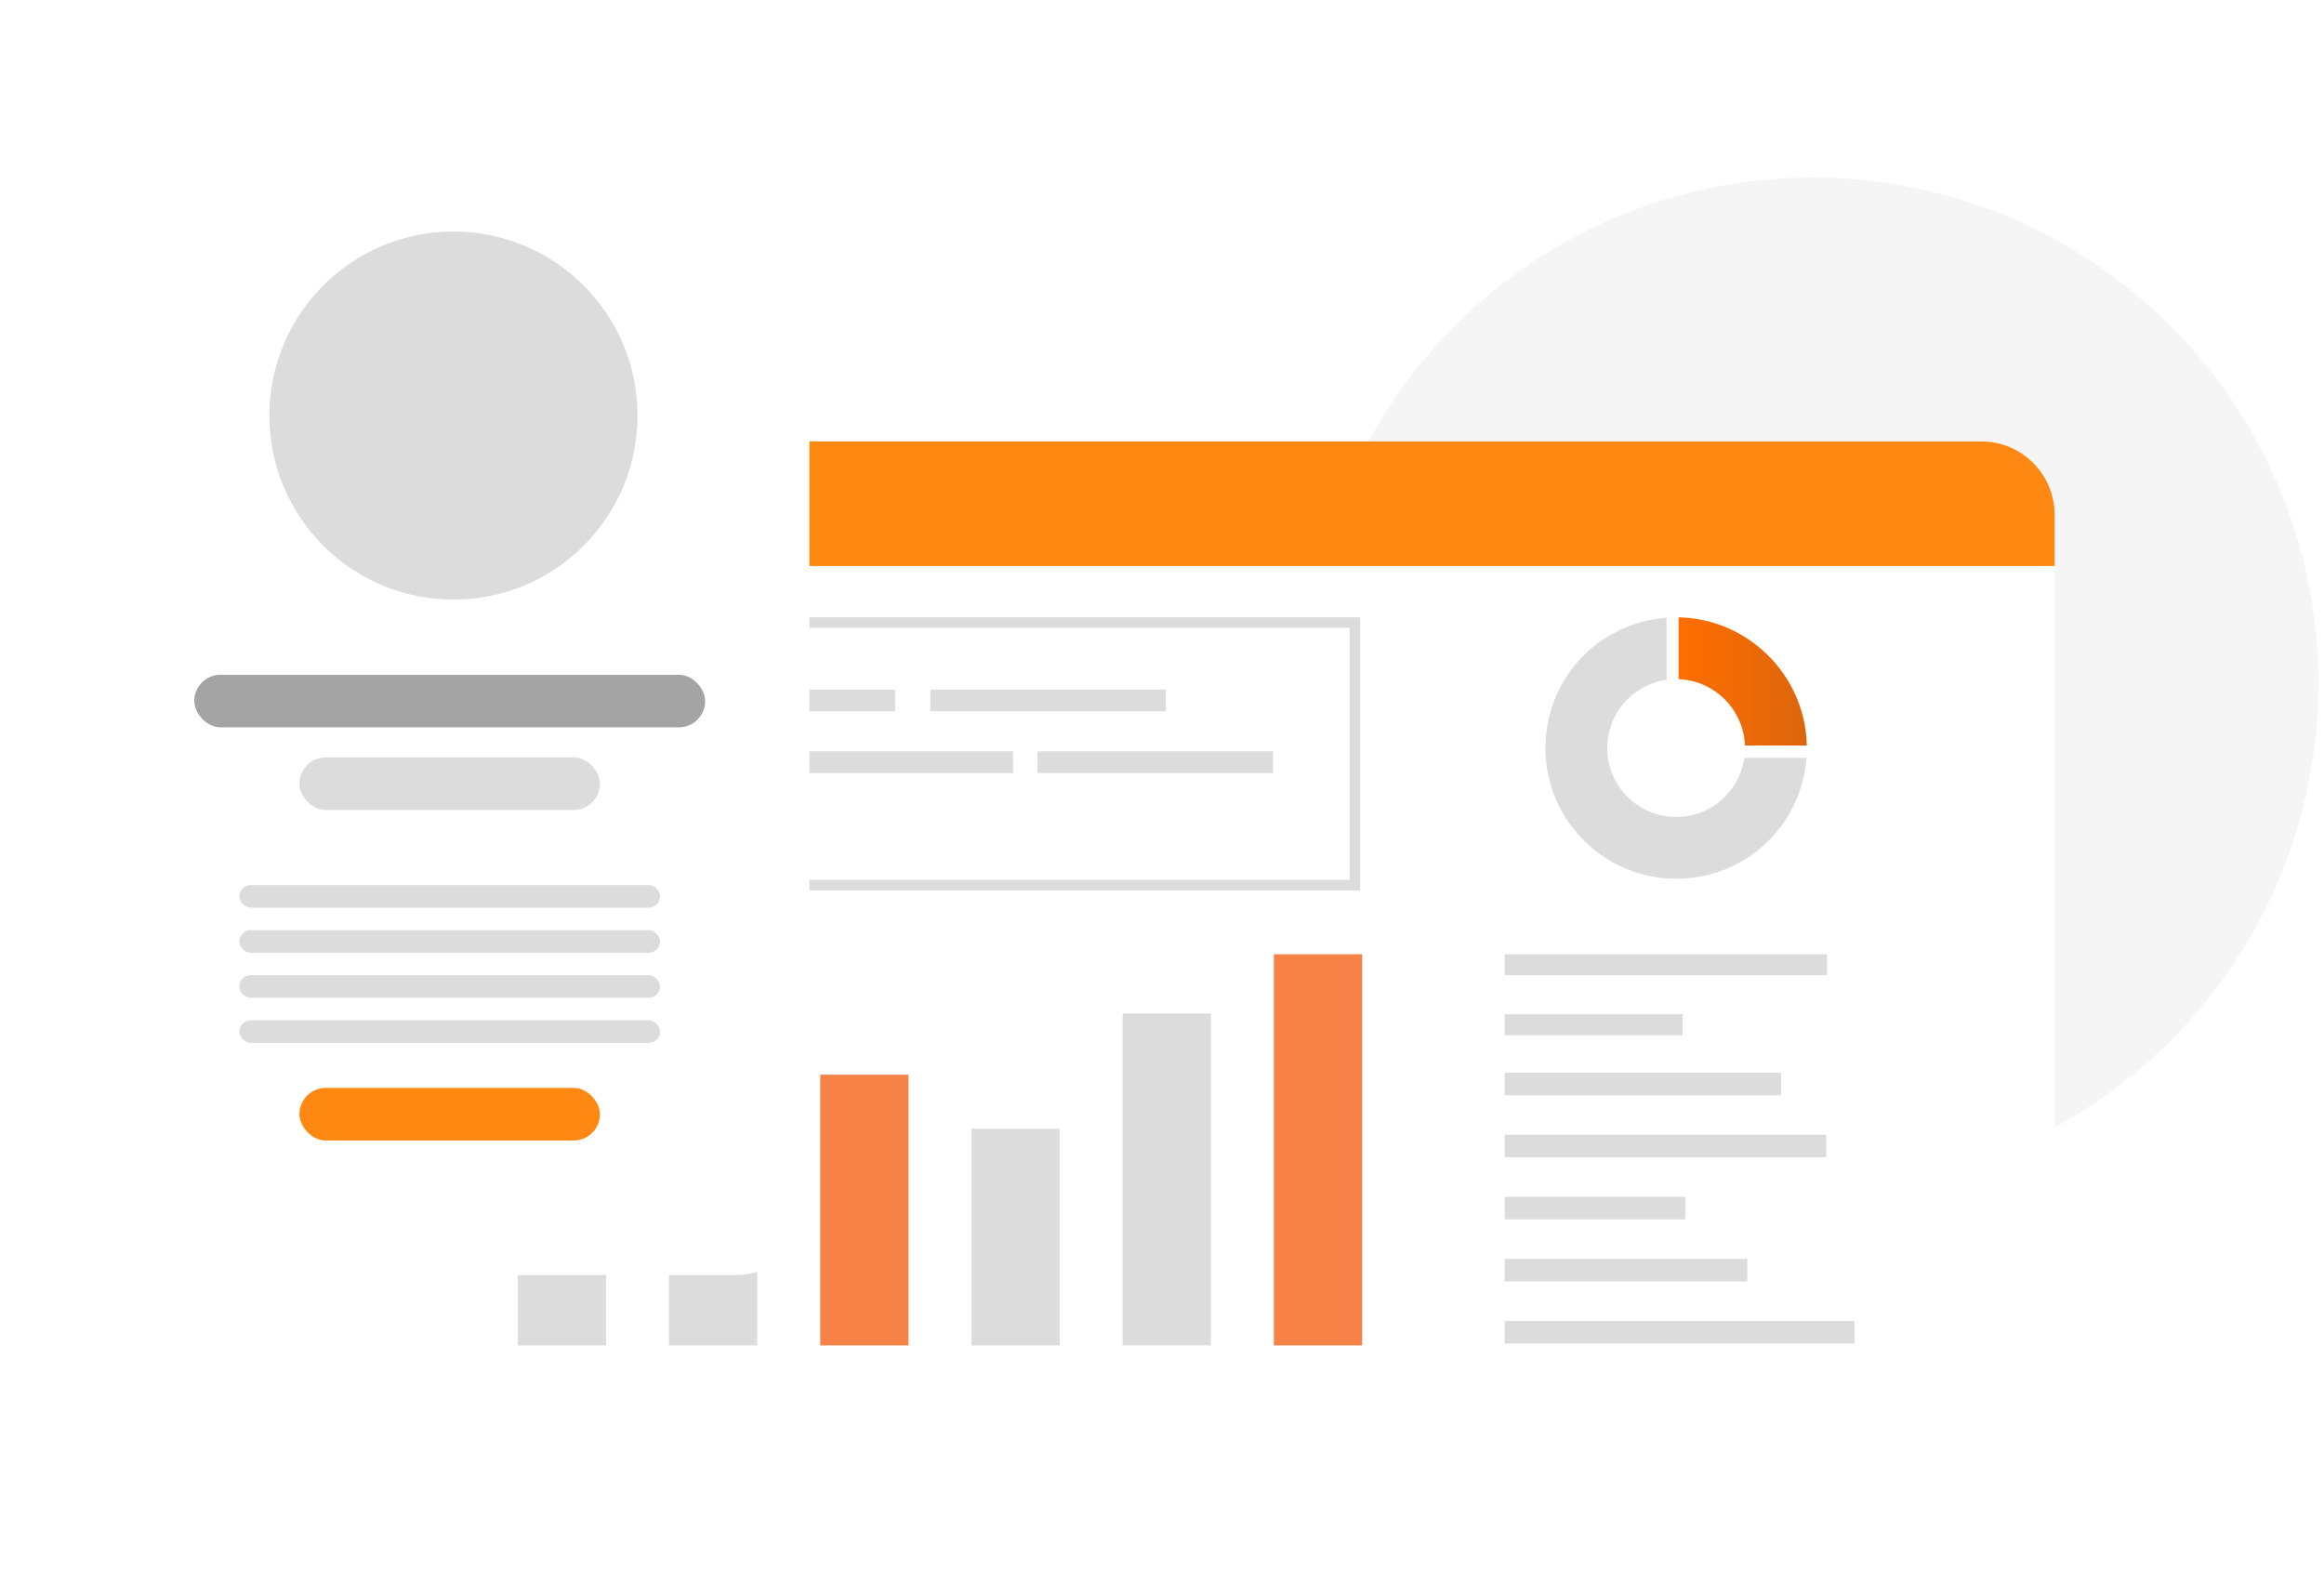 <svg width="317" height="216" viewBox="0 0 317 216" fill="none" xmlns="http://www.w3.org/2000/svg">
<circle cx="247.25" cy="93.211" r="69" fill="#F5F5F5"/>
<g filter="url(#filter0_d_5134_139133)">
<rect x="36.25" y="56.211" width="240" height="140" rx="10" fill="white"/>
<path d="M36.25 66.211C36.25 60.688 40.727 56.211 46.25 56.211H266.25C271.773 56.211 276.25 60.688 276.25 66.211V73.211H36.25V66.211Z" fill="#FF8813"/>
<path d="M57.994 65.099C57.994 67.064 56.401 68.654 54.438 68.654C52.475 68.654 50.883 67.062 50.883 65.099C50.883 63.135 52.475 61.543 54.438 61.543C56.401 61.543 57.994 63.135 57.994 65.099Z" fill="white"/>
<path d="M72.21 68.562C74.173 68.513 75.724 66.882 75.675 64.919C75.625 62.956 73.994 61.404 72.031 61.454C70.068 61.503 68.517 63.134 68.566 65.097C68.615 67.061 70.247 68.612 72.21 68.562Z" fill="white"/>
<path d="M94.592 65.099C94.592 67.064 92.999 68.654 91.036 68.654C89.073 68.654 87.481 67.062 87.481 65.099C87.481 63.135 89.073 61.543 91.036 61.543C92.999 61.543 94.592 63.135 94.592 65.099Z" fill="white"/>
</g>
<path d="M238.223 103.72C237.425 108.304 233.437 111.788 228.629 111.788C223.241 111.788 218.875 107.422 218.875 102.034C218.875 97.212 222.374 93.224 226.971 92.433V84.644C218.098 85.477 211.156 92.944 211.156 102.034C211.156 111.684 218.98 119.507 228.629 119.507C237.712 119.507 245.172 112.572 246.019 103.713H238.223V103.72Z" fill="#DCDCDC"/>
<path d="M228.628 119.865C218.796 119.865 210.805 111.866 210.805 102.042C210.805 92.798 217.739 85.17 226.941 84.303L227.326 84.268V92.735L227.032 92.784C222.512 93.561 219.23 97.451 219.23 102.042C219.23 107.227 223.449 111.447 228.635 111.447C233.211 111.447 237.102 108.172 237.886 103.665L237.935 103.378H246.409L246.374 103.763C245.499 112.944 237.872 119.872 228.635 119.872L228.628 119.865ZM226.619 85.037C217.977 86.038 211.504 93.288 211.504 102.042C211.504 111.488 219.188 119.165 228.628 119.165C237.368 119.165 244.61 112.706 245.625 104.071H238.508C237.55 108.766 233.442 112.139 228.628 112.139C223.058 112.139 218.523 107.605 218.523 102.035C218.523 97.206 221.91 93.092 226.619 92.147V85.037Z" fill="#DCDCDC"/>
<path d="M229.316 84.576V92.316C234.152 92.651 238.015 96.514 238.35 101.35H246.09C245.74 92.246 238.42 84.926 229.316 84.576Z" fill="url(#paint0_linear_5134_139133)"/>
<path d="M246.452 101.698H238.02L237.999 101.376C237.677 96.737 233.933 92.993 229.287 92.664L228.965 92.643V84.211L229.329 84.225C238.566 84.582 246.081 92.097 246.438 101.334L246.452 101.698ZM238.671 100.998H245.724C245.206 92.412 238.258 85.457 229.672 84.939V91.992C234.402 92.475 238.195 96.268 238.678 100.998H238.671Z" fill="url(#paint1_linear_5134_139133)"/>
<path d="M82.666 166.789H70.625V183.53H82.666V166.789Z" fill="#DCDCDC"/>
<path d="M103.291 155.691H91.25V183.529H103.291V155.691Z" fill="#DCDCDC"/>
<path d="M123.92 146.602H111.879V183.531H123.92V146.602Z" fill="#F78248"/>
<path d="M144.545 153.98H132.504V183.531H144.545V153.98Z" fill="#DCDCDC"/>
<path d="M165.17 138.25H153.129V183.528H165.17V138.25Z" fill="#DCDCDC"/>
<path d="M185.799 130.172H173.758V183.53H185.799V130.172Z" fill="#F78248"/>
<path d="M185.53 121.455H68.25V84.211H185.53V121.455ZM69.69 120.018H184.09V85.644H69.69V120.018Z" fill="#DCDCDC"/>
<path d="M122.119 94.066H76.844V97.019H122.119V94.066Z" fill="#DCDCDC"/>
<path d="M159.017 94.066H126.891V97.019H159.017V94.066Z" fill="#DCDCDC"/>
<path d="M101.831 102.496H76.844V105.449H101.831V102.496Z" fill="#DCDCDC"/>
<path d="M249.213 130.172H205.25V133.039H249.213V130.172Z" fill="#DCDCDC"/>
<path d="M242.954 146.328H205.25V149.406H242.954V146.328Z" fill="#DCDCDC"/>
<path d="M249.109 154.793H205.25V157.871H249.109V154.793Z" fill="#DCDCDC"/>
<path d="M229.873 163.258H205.25V166.336H229.873V163.258Z" fill="#DCDCDC"/>
<path d="M238.337 171.723H205.25V174.801H238.337V171.723Z" fill="#DCDCDC"/>
<path d="M252.957 180.188H205.25V183.265H252.957V180.188Z" fill="#DCDCDC"/>
<path d="M229.513 138.355H205.25V141.223H229.513V138.355Z" fill="#DCDCDC"/>
<path d="M138.188 102.496H106.062V105.449H138.188V102.496Z" fill="#DCDCDC"/>
<path d="M173.642 102.496H141.516V105.449H173.642V102.496Z" fill="#DCDCDC"/>
<g filter="url(#filter1_d_5134_139133)">
<path d="M16.277 31.916H106.407V159.928C106.407 165.45 101.93 169.928 96.407 169.928H26.277C20.755 169.928 16.277 165.45 16.277 159.928V31.916Z" fill="white"/>
<rect x="16.25" y="16.211" width="90.179" height="30.743" rx="15" fill="white"/>
</g>
<circle cx="61.853" cy="56.691" r="25.107" fill="#DCDCDC"/>
<rect x="26.5" y="92.045" width="69.684" height="7.173" rx="3.587" fill="#A4A4A4"/>
<rect x="40.844" y="103.318" width="40.99" height="7.173" rx="3.587" fill="#DCDCDC"/>
<rect x="40.844" y="148.406" width="40.99" height="7.173" rx="3.587" fill="#FF8813"/>
<rect x="32.648" y="120.738" width="57.387" height="3.074" rx="1.537" fill="#DCDCDC"/>
<rect x="32.648" y="126.887" width="57.387" height="3.074" rx="1.537" fill="#DCDCDC"/>
<rect x="32.648" y="133.035" width="57.387" height="3.074" rx="1.537" fill="#DCDCDC"/>
<rect x="32.648" y="139.184" width="57.387" height="3.074" rx="1.537" fill="#DCDCDC"/>
<defs>
<filter id="filter0_d_5134_139133" x="20.25" y="40.211" width="280" height="180" filterUnits="userSpaceOnUse" color-interpolation-filters="sRGB">
<feFlood flood-opacity="0" result="BackgroundImageFix"/>
<feColorMatrix in="SourceAlpha" type="matrix" values="0 0 0 0 0 0 0 0 0 0 0 0 0 0 0 0 0 0 127 0" result="hardAlpha"/>
<feOffset dx="4" dy="4"/>
<feGaussianBlur stdDeviation="10"/>
<feComposite in2="hardAlpha" operator="out"/>
<feColorMatrix type="matrix" values="0 0 0 0 0 0 0 0 0 0 0 0 0 0 0 0 0 0 0.25 0"/>
<feBlend mode="normal" in2="BackgroundImageFix" result="effect1_dropShadow_5134_139133"/>
<feBlend mode="normal" in="SourceGraphic" in2="effect1_dropShadow_5134_139133" result="shape"/>
</filter>
<filter id="filter1_d_5134_139133" x="0.25" y="0.211" width="130.18" height="193.717" filterUnits="userSpaceOnUse" color-interpolation-filters="sRGB">
<feFlood flood-opacity="0" result="BackgroundImageFix"/>
<feColorMatrix in="SourceAlpha" type="matrix" values="0 0 0 0 0 0 0 0 0 0 0 0 0 0 0 0 0 0 127 0" result="hardAlpha"/>
<feOffset dx="4" dy="4"/>
<feGaussianBlur stdDeviation="10"/>
<feComposite in2="hardAlpha" operator="out"/>
<feColorMatrix type="matrix" values="0 0 0 0 0 0 0 0 0 0 0 0 0 0 0 0 0 0 0.25 0"/>
<feBlend mode="normal" in2="BackgroundImageFix" result="effect1_dropShadow_5134_139133"/>
<feBlend mode="normal" in="SourceGraphic" in2="effect1_dropShadow_5134_139133" result="shape"/>
</filter>
<linearGradient id="paint0_linear_5134_139133" x1="229.303" y1="92.966" x2="246.088" y2="92.966" gradientUnits="userSpaceOnUse">
<stop stop-color="#FF6E00"/>
<stop offset="1" stop-color="#DC660C"/>
</linearGradient>
<linearGradient id="paint1_linear_5134_139133" x1="228.95" y1="92.958" x2="246.45" y2="92.958" gradientUnits="userSpaceOnUse">
<stop stop-color="#FF6E00"/>
<stop offset="1" stop-color="#DC660C"/>
</linearGradient>
</defs>
</svg>
